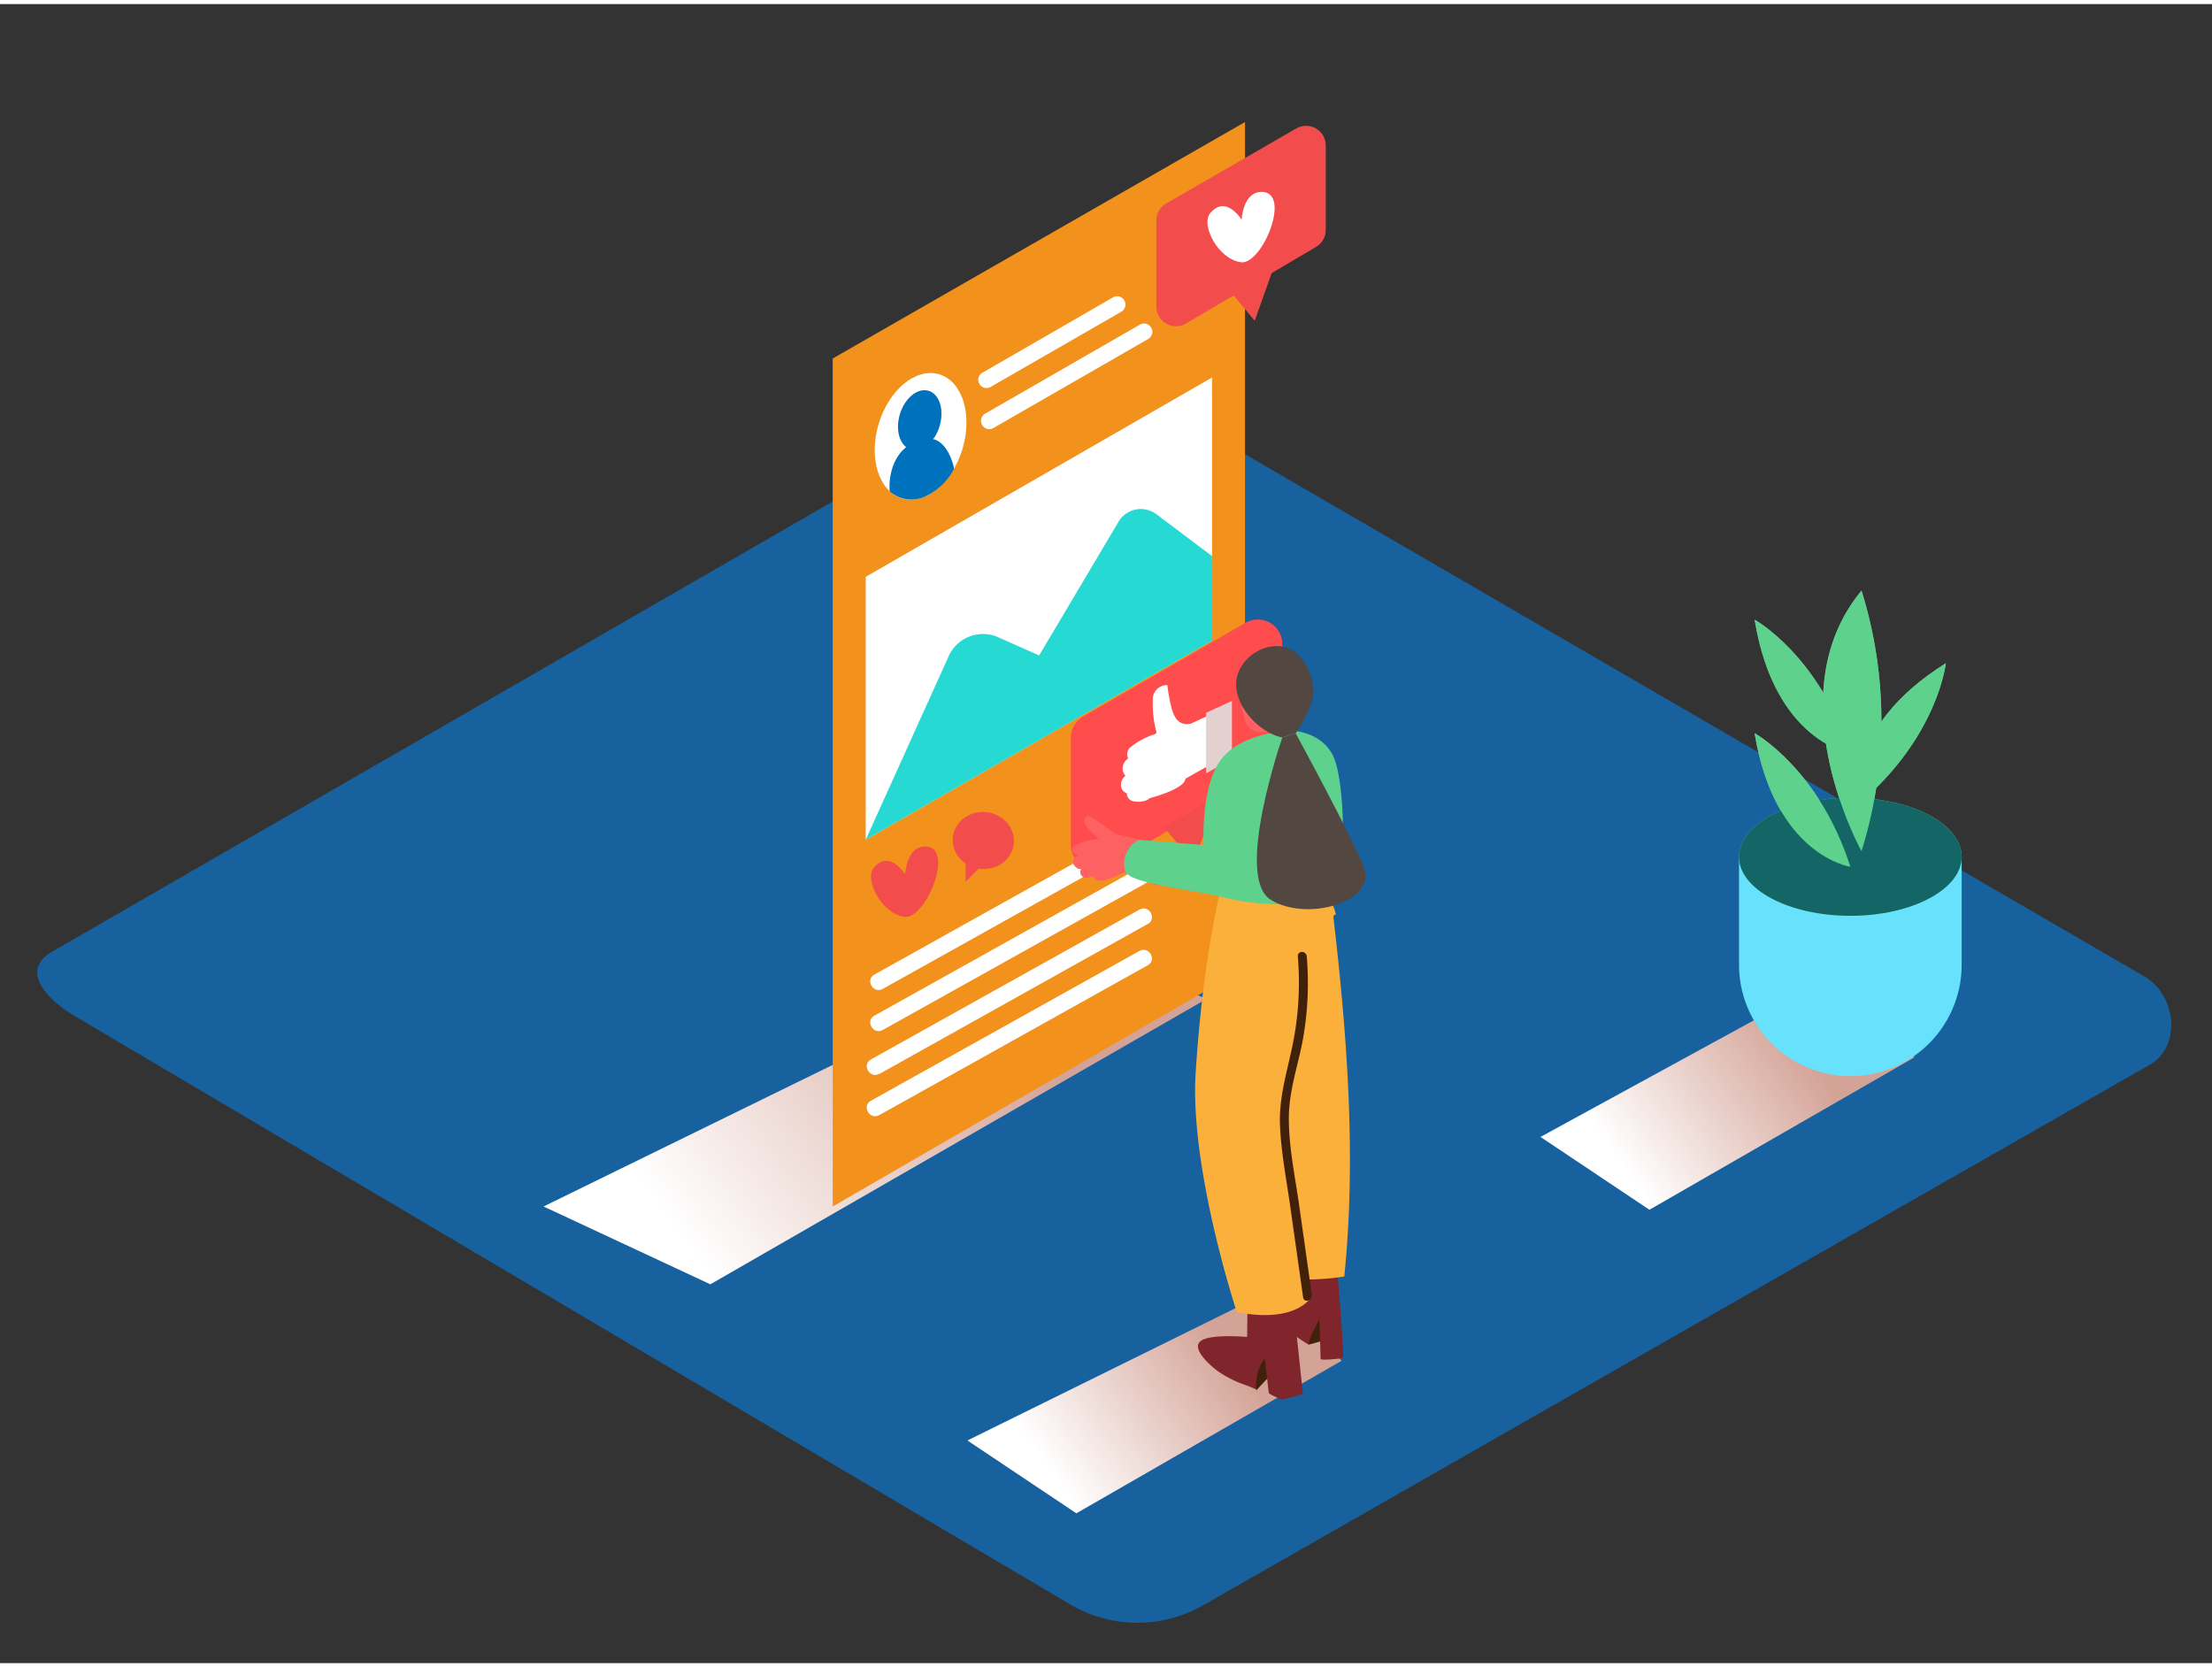 <svg xmlns="http://www.w3.org/2000/svg" xmlns:xlink="http://www.w3.org/1999/xlink" viewBox="0 0 400 300" width="406" height="306" xmlns:v="https://vecta.io/nano"><rect x="0" y="0" width="400" height="300" fill="#333333" stroke="none"/><defs><linearGradient id="A" x1="183.32" y1="180.48" x2="124.04" y2="223.25" gradientUnits="userSpaceOnUse"><stop offset="0" stop-color="#d4a397"/><stop offset="1" stop-color="#fff"/></linearGradient><linearGradient id="B" x1="325.85" y1="187.85" x2="294.38" y2="210.55" xlink:href="#A"/><linearGradient id="C" x1="222.22" y1="242.74" x2="190.75" y2="265.44" xlink:href="#A"/><linearGradient xlink:href="#A" id="D"/><path id="E" d="M334.92 155.68s-13.69-2-17.31-24.16c0 .01 11.68 6.48 17.31 24.16z"/><path id="F" d="M336.94 152.86s-15.7-28.18 0-47.11a79 79 0 0 1 0 47.11z"/><path id="G" d="M334.92 135.15s-13.69-2-17.31-24.16c0 .01 11.68 6.44 17.31 24.16z"/><path id="H" d="M336.59 144.17s-3.43-13.4 15.6-25.3c0 .01-1.44 13.26-15.6 25.3z"/><path id="I" d="M159.93 177.77l48.6-27.12c1.69-.94.18-3.53-1.51-2.59l-48.6 27.12c-1.69.94-.18 3.53 1.51 2.59z"/></defs><g transform="translate(-.319 .319)"><path d="M194.28 289.32L14.56 183.1c-5.72-3.21-10.63-8.49-5.05-11.94l180.37-104c2.71-1.68 6.82-2.78 9.57-1.18l188.66 109.54c5.72 3.32 6.75 12.6 1 15.93L218 289.15a23.9 23.9 0 0 1-23.72.17z" fill="#17619e"/><path style="mix-blend-mode:multiply" d="M218.55 179.55l-89.78 51.63-30.16-14.07 95.51-46.77" fill="url(#D)"/><path style="mix-blend-mode:multiply" d="M346.54 190.12l-47.95 27.58-19.7-13.17 43.22-23.62" fill="url(#B)"/><path style="mix-blend-mode:multiply" d="M242.92 245.01l-47.96 27.58-19.7-13.17 55.18-27.23" fill="url(#C)"/><path d="M225.46 21.01v153l-74.56 43.1V63.77z" fill="#f2921d"/><path d="M333.06 161c-6.54-.57-13.43-2.55-18.27-7v19.4a20.13 20.13 0 0 0 20.13 20.13h0a20.13 20.13 0 0 0 20.13-20.13v-19.73c-6.86 2.8-14.66 7.99-21.99 7.33z" fill="#68e1fd"/><g fill="#5ed18d"><ellipse cx="334.92" cy="153.87" rx="20.13" ry="10.67"/><use xlink:href="#E"/><use xlink:href="#F"/><use xlink:href="#G"/><use xlink:href="#H"/></g><ellipse cx="334.92" cy="153.87" rx="20.13" ry="10.67" fill="#146666"/><g fill="#5ed18d"><use xlink:href="#E"/><use xlink:href="#F"/><use xlink:href="#G"/><use xlink:href="#H"/></g><path d="M156.87 150.78l62.62-36.02V67.21l-62.62 36.04z" fill="#fff"/><path d="M156.87 150.78l15-33.18a6.8 6.8 0 0 1 9-3.41l7.36 3.27 14.36-24.18a4.69 4.69 0 0 1 6.85-1.35l10.11 7.61v15.22z" fill="#27d9d3"/><ellipse cx="166.79" cy="77.83" rx="11.71" ry="7.91" transform="rotate(286.79 166.799 77.835)" fill="#fff"/><g fill="#0071bc"><ellipse cx="166.62" cy="74.92" rx="5.55" ry="3.75" transform="rotate(286.79 166.632 74.911)"/><path d="M172.82 83.76c.11-.18-1.18-5.74-4.62-5.47-5.73.45-7.28 5.87-7 9.49a5.89 5.89 0 0 0 6.48.91 11.17 11.17 0 0 0 5.14-4.93z"/></g><path d="M178.54 67.75l23.84-13.72" fill="#817ce5"/><path d="M179.3 69l23.84-13.72a1.5 1.5 0 0 0-1.51-2.59l-23.85 13.76A1.5 1.5 0 0 0 179.3 69z" fill="#fff"/><path d="M179.16 75.06l28.06-16.14" fill="#817ce5"/><path d="M179.92 76.36L208 60.21a1.5 1.5 0 0 0-1.51-2.59l-28.08 16.15a1.5 1.5 0 0 0 1.51 2.59z" fill="#fff"/><g fill="#f24c4c"><path d="M211.2 35.74l23.52-13.57a3.56 3.56 0 0 1 5.34 3.08v15.27a3.56 3.56 0 0 1-1.75 3.07l-23.52 13.85a3.56 3.56 0 0 1-5.37-3.07V38.83a3.56 3.56 0 0 1 1.78-3.09z"/><path d="M222.96 51.83l4.25 5.12 3.48-9.79"/></g><path d="M224.84 38.68S222 34 219.12 37.55c-1.63 2 1.33 8.17 5.57 8.81 3.84.58 9.24-12.58 3.86-12.72-3.49-.1-3.71 5.04-3.71 5.04z" fill="#fff"/><g fill="#f24c4c"><path d="M164 157.05s-2.88-4.66-5.72-1.13c-1.63 2 1.33 8.17 5.57 8.81 3.84.58 9.24-12.58 3.86-12.72-3.5-.1-3.71 5.04-3.71 5.04z"/><ellipse cx="178.14" cy="150.93" rx="5.15" ry="5.54" transform="rotate(276.4 178.135 150.929)"/><path d="M178.94 154.27c-.22.34-4 4.07-4 4.11V152"/></g><path d="M159.17 176.47l48.6-27.12" fill="#817ce5"/><use xlink:href="#I" fill="#fff"/><path d="M159.17 183.9l48.6-27.12" fill="#817ce5"/><use xlink:href="#I" y="7.43" fill="#fff"/><path d="M158.54 191.87l48.6-27.12" fill="#817ce5"/><path d="M159.29 193.17L207.9 166c1.69-.94.18-3.53-1.51-2.59l-48.6 27.12c-1.69.94-.18 3.53 1.51 2.59z" fill="#fff"/><path d="M158.54 199.3l48.6-27.12" fill="#817ce5"/><path d="M159.29 200.6l48.6-27.12c1.69-.94.18-3.53-1.51-2.59L157.78 198c-1.69.94-.18 3.53 1.51 2.59z" fill="#fff"/><path d="M196.19 128.5l29.35-16.94a4.44 4.44 0 0 1 6.66 3.85v19.05a4.44 4.44 0 0 1-2.19 3.83l-29.35 17.29a4.44 4.44 0 0 1-6.7-3.83v-19.4a4.44 4.44 0 0 1 2.23-3.85z" fill="#ff4c4c"/><path d="M210.86 148.58l5.31 6.38 4.34-12.21" fill="#f24c4c"/><path d="M203.85 139.23a1.91 1.91 0 0 1-.52-1.29 2.23 2.23 0 0 1 1-1.85 1.69 1.69 0 0 1 .39-2 13.15 13.15 0 0 1 4.43-2.38 1.34 1.34 0 0 0 .32-.27 19.69 19.69 0 0 1-.69-5.89 2.56 2.56 0 0 1 2.63-2.72s.51 4.38 1.4 5.74a2.41 2.41 0 0 0 2.87 1.21l7-3.19v8.67l-8 4.49c-.08 1.49-4.13 2.91-6.5 3.53a1.19 1.19 0 0 1-.57.38 4.17 4.17 0 0 1-2.54.12 1.52 1.52 0 0 1-1-1.4 1.59 1.59 0 0 1-1-1.06 2.06 2.06 0 0 1 .78-2.09z" fill="#fff"/><path d="M218.42 127.83v10.95l4.67-2.61v-10.48z" fill="#e2d1cf"/><path d="M236.95 242.1l3.8-1.05-.6-4.63s-4.15.68-3.2 5.68z" fill="#42210b"/><path d="M242.13 228.62s1.34 15.66 1 15.85-4 .5-4 .22-.22-7.13-.22-7.13-1.83 3-1.92 4.54c0 0-4.37-2.49-5.18-4.49s1.87-10.36 2.89-10.81" fill="#7f252b"/><path d="M227.53 250.31l4.31-4.57-2.84-3.55s-2.59 5.81-1.47 8.12z" fill="#42210b"/><path d="M233.93 232.19l2 18.8a22.3 22.3 0 0 1-3.84 1 12.19 12.19 0 0 1-2.33-1.1l-.72-6.27s-1.86 1.86-1.53 5.68c0-.26-3-1.24-3.35-1.42a22.25 22.25 0 0 1-3.44-1.87c-1.14-.79-5.39-4.3-3.11-5.69 1.94-1.19 8.23-.62 8.23-.62l.09-7.76" fill="#7f252b"/><path d="M241.45 164.86a.45.45 0 0 1 .45-.55 14.45 14.45 0 0 0-2.11-4.61l-18.2-2.14s-3.65 13-5.06 35.41c-1.09 17.37 7.43 43.2 7.43 43.2s8.82 2.24 13.06-2.12l-.17-3.74a44.5 44.5 0 0 0 6.56-.54c2.19-21.57.53-43.45-1.96-64.91z" fill="#fbb03b"/><path d="M237.53 233l-2.28-16.1c-.73-5.13-1.85-10.4-1.87-15.61s1.76-9.86 2.62-14.82a58 58 0 0 0 .63-14.54c-.09-1.13-1.71-1.14-1.62 0a56.41 56.41 0 0 1-1 16.23c-1 4.77-2.43 9.29-2.23 14.25s1.2 10 1.9 15l2.28 16.1c.17 1.13 1.73.65 1.57-.51z" fill="#42210b"/><path d="M211.67 152.49l-2.41-.7h-.07a51.09 51.09 0 0 0-7-2l-4.56-3.14h0a.76.76 0 0 0-1.23.45c-.26.76 1.34 2.4 1.87 2.85l.2.17c.1.09.52.53.65.51a10.88 10.88 0 0 0-4.46 1.26.82.82 0 0 0 0 1.42 2.34 2.34 0 0 0 .9.21l-.16.06c-1 .42-1.49 1.24-.59 2.13a.81.81 0 0 0 .27.18.68.68 0 0 0 .68.17v.15a1.07 1.07 0 0 0 .08 1 1.21 1.21 0 0 0 1.69.28l.38-.14c.41 1 1.55 1 2.54.66s2.18-.92 3.27-1.32l3.27 1.27c.88.34 2.45 1.37 3.41 1s.57-1.93-.42-1.58c.21-.07-.22-.11-.35-.16l-.9-.35a7.23 7.23 0 0 0 2.58.51.83.83 0 0 0 .57-1.4 10.85 10.85 0 0 0-1.51-1.22.89.89 0 0 0 0-.56h.11a.84.84 0 0 0 .56-.11l.18.05c1.04.24 1.45-1.34.45-1.65z" fill="#fe6162"/><path d="M234 131.08s-10.13 0-13.63 6.37c-2.94 5.35-2.39 14.28-2.39 14.28l-11.67-.92a4.8 4.8 0 0 0-2.52 5.6c.45 2.29 12 3.35 18.41 4.93s17.92 2 19.74-1.81 1.59-19.38-.53-23.85-7.41-4.6-7.41-4.6z" fill="#5ed18d"/><path d="M224.68 121.29s-.53 7.7 1.82 9.48 6.23-1.16 6.23-1.16" fill="#fe6162"/><g fill="#534741"><path d="M226.6 117.43a7.47 7.47 0 0 0-2.33 3.07c-1.94 4.85 3.28 10.87 7.93 11.8l2.42-.76s3.2-4.71 3.2-7.35a9.74 9.74 0 0 0-2.72-6.85c-2.48-2.34-6.04-1.84-8.5.09z"/><path d="M232.2 132.31s-8.72 25.13-2.15 29.29 19.4.37 16.89-5.86-12.32-24.19-12.32-24.19"/></g></g></svg>
